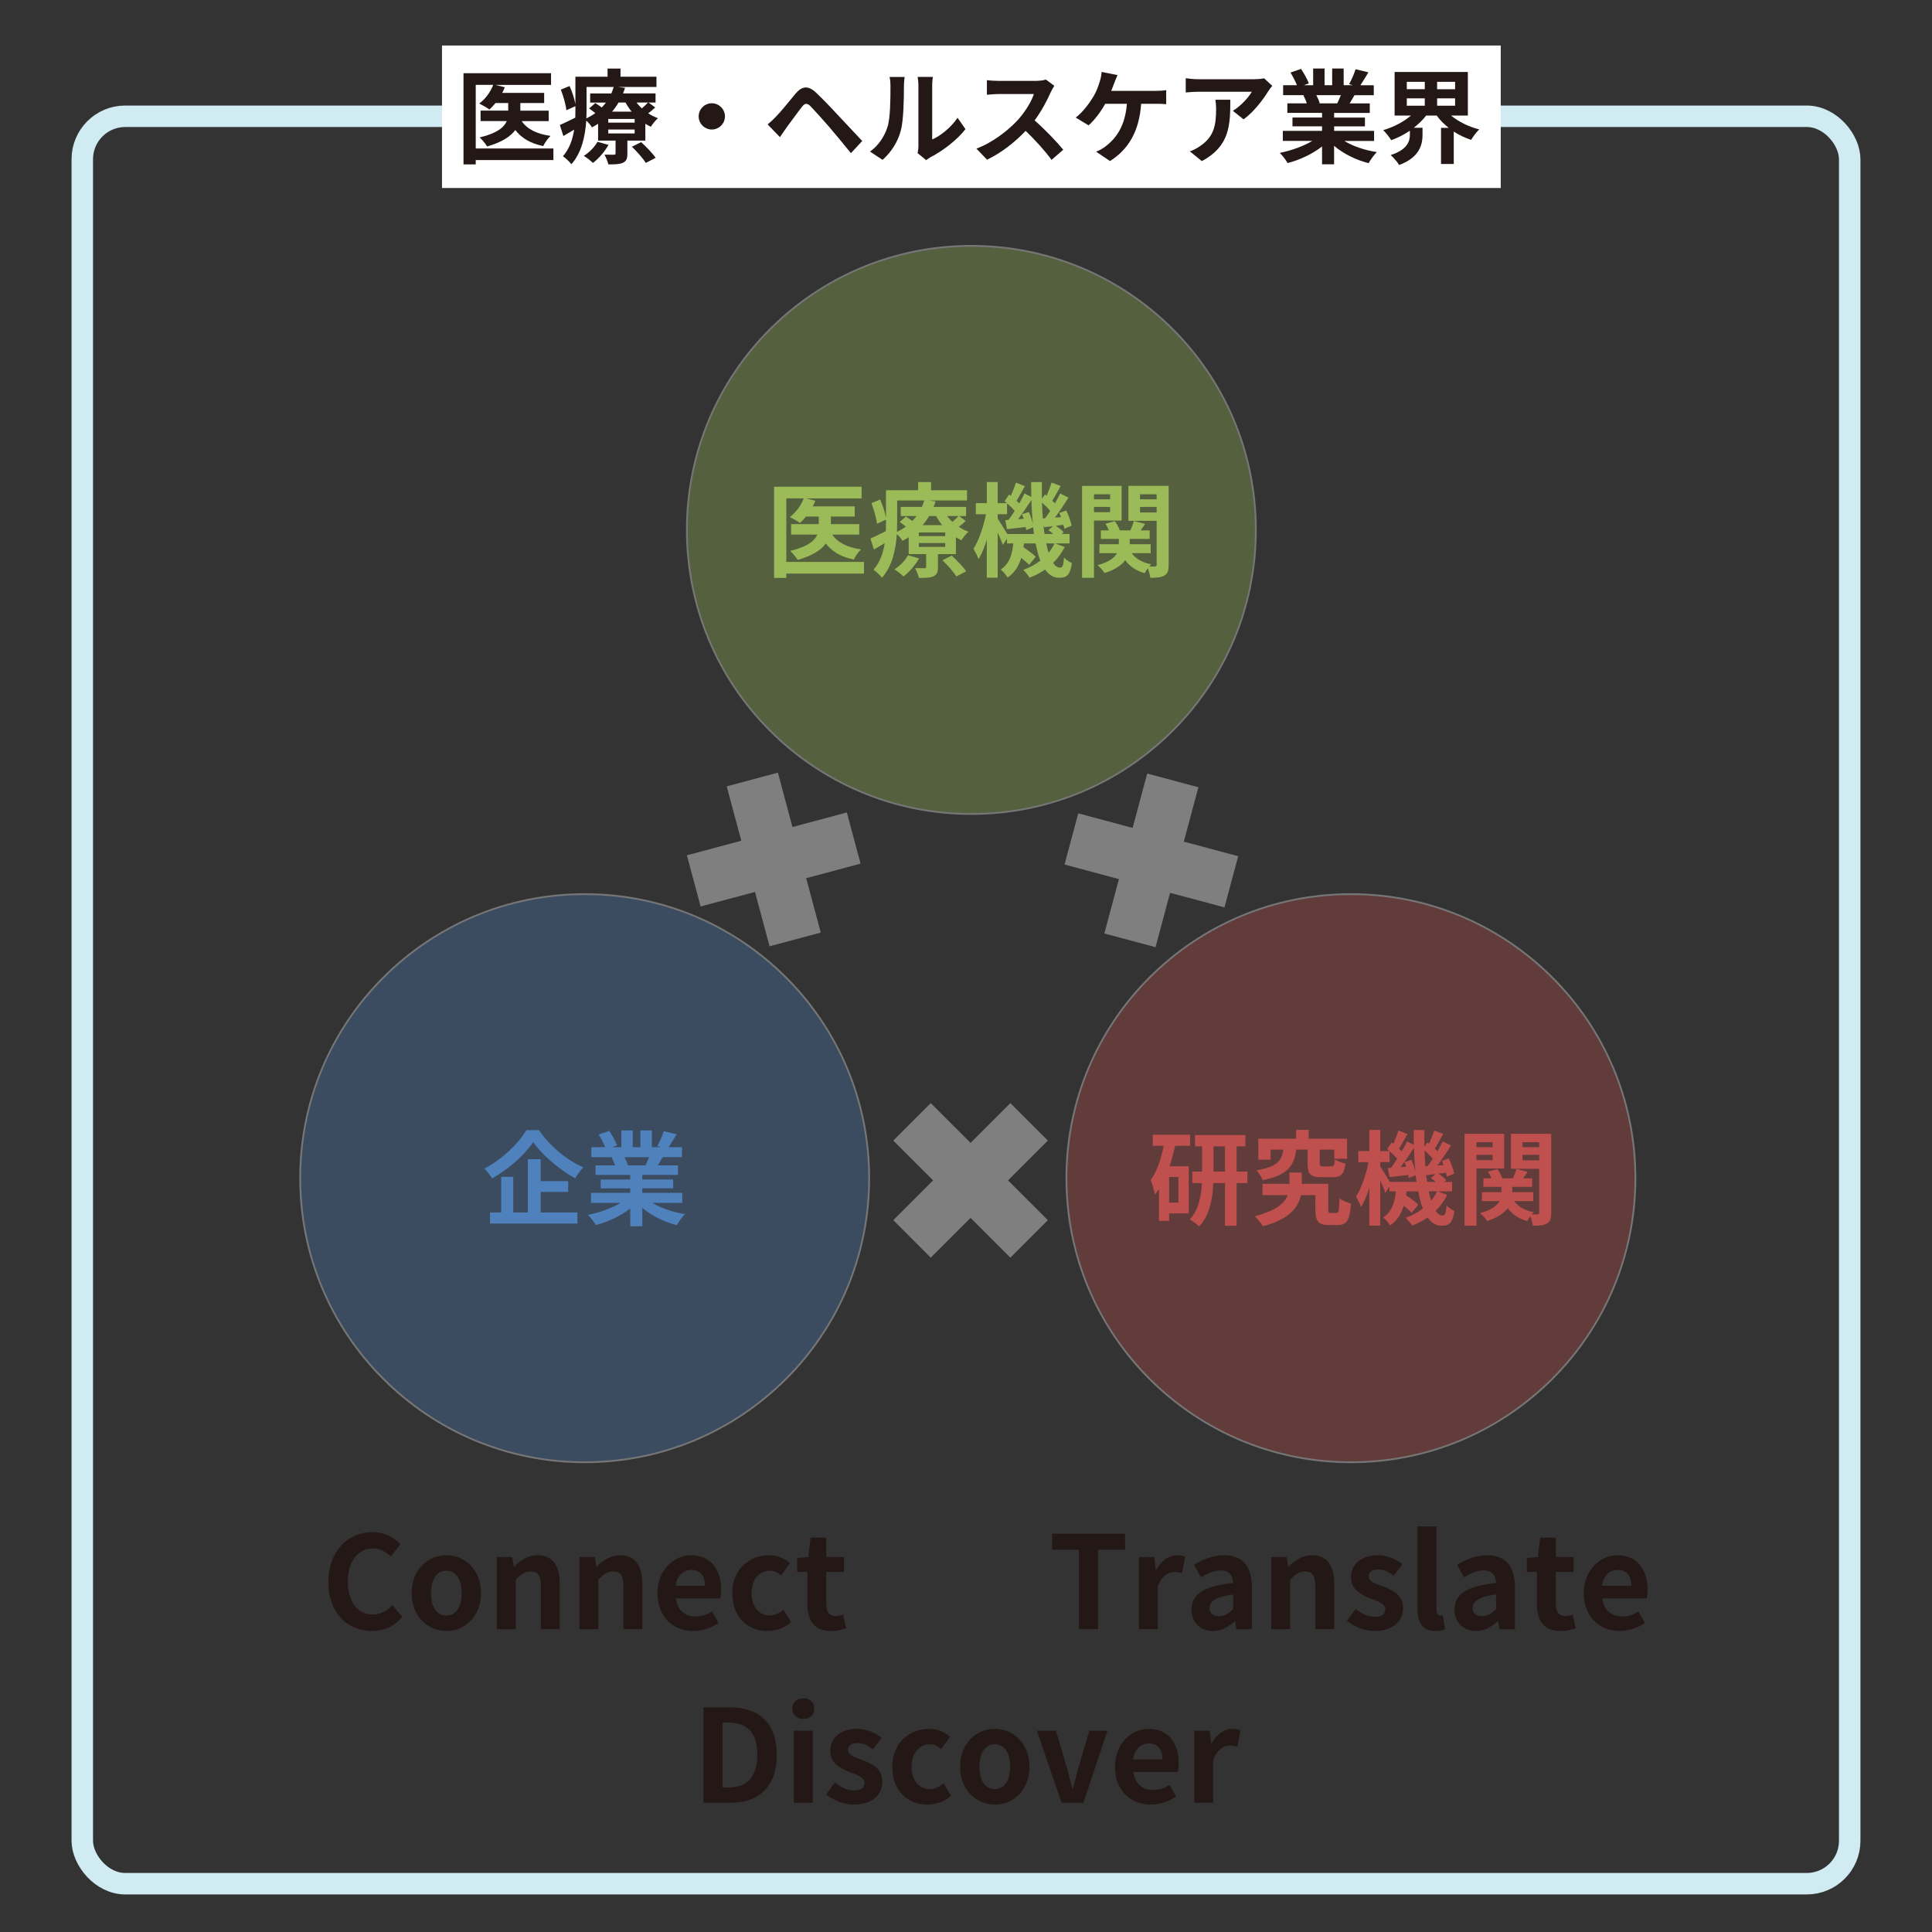 <?xml version="1.0" encoding="UTF-8"?>
<svg xmlns="http://www.w3.org/2000/svg" version="1.1" viewBox="0 0 1080 1080">
  <rect x="0" y="0" width="1080" height="1080" fill="#333333" stroke="none"/>
  <defs>
    <style>
      .cls-1 {
        fill: none;
        stroke: #d0ebf2;
        stroke-miterlimit: 10;
        stroke-width: 12px;
      }

      .cls-2 {
        fill: #9bbb59;
      }

      .cls-3 {
        fill: #7f7f7f;
        fill-rule: evenodd;
      }

      .cls-4 {
        fill: #231815;
      }

      .cls-5 {
        fill: #fff;
      }

      .cls-6 {
        fill: #c0504d;
      }

      .cls-7 {
        opacity: .33;
      }

      .cls-8 {
        fill: #4f81bd;
      }
    </style>
  </defs>
  <!-- Generator: Adobe Illustrator 28.6.0, SVG Export Plug-In . SVG Version: 1.2.0 Build 709)  -->
  <g>
    <g id="_レイヤー_1" data-name="レイヤー_1">
      <g>
        <g class="cls-7">
          <path class="cls-2" d="M543,455.02c-87.69,0-159.03-71.23-159.03-158.79s71.34-158.79,159.03-158.79,159.03,71.23,159.03,158.79-71.34,158.79-159.03,158.79Z"/>
          <path class="cls-5" d="M543,137.94c42.34,0,82.15,16.47,112.1,46.36,29.94,29.9,46.43,69.65,46.43,111.93s-16.49,82.03-46.43,111.93c-29.94,29.9-69.75,46.36-112.1,46.36s-82.15-16.47-112.1-46.36c-29.94-29.9-46.43-69.65-46.43-111.93s16.49-82.03,46.43-111.93c29.94-29.9,69.75-46.36,112.1-46.36M543,136.94c-88.1,0-159.53,71.32-159.53,159.29s71.42,159.29,159.53,159.29,159.53-71.32,159.53-159.29-71.42-159.29-159.53-159.29h0Z"/>
        </g>
        <g>
          <path class="cls-2" d="M482.96,320.63h-43.42v2.41h-6.83v-50.98h48.93v6.54h-31.07l5.23,1.32c-.4,1.09-.92,2.12-1.49,3.15h23.49v5.68h-13.33v4.24h15.85v5.85h-15.1c3.04,4.47,8.5,7.23,16.14,8.26-1.49,1.38-3.27,3.9-4.08,5.68-7.12-1.43-12.12-4.42-15.62-8.95-2.64,3.56-7.47,6.82-15.74,9.17-.86-1.43-2.81-3.78-4.19-5.05,9.76-2.29,13.67-5.68,15.16-9.12h-14.65v-5.85h15.45v-4.24h-7.12c-1.09,1.38-2.24,2.58-3.39,3.61-1.32-.97-4.14-2.58-5.69-3.33,3.39-2.47,6.32-6.48,7.81-10.44h-9.76v35.55h43.42v6.48Z"/>
          <path class="cls-2" d="M539.87,291.22c-1.21,1.2-2.58,2.29-3.91,3.27,1.72,1.15,3.56,2.06,5.46,2.75-1.38,1.09-3.1,3.33-3.96,4.76-1.03-.46-2.12-1.03-3.1-1.66v9.4h-10.05v7.34c0,2.81-.52,4.19-2.58,5.1-2.01.86-4.65.86-8.04.86-.4-1.72-1.38-3.96-2.12-5.45,2.12.06,4.54.06,5.28.06.63,0,.86-.23.86-.8v-7.11h-9.76v-9.4c-1.09.69-2.24,1.38-3.45,2.01-.63-1.15-1.95-2.75-3.16-3.78-.57,8.37-2.53,18.01-8.33,24.37-.92-1.26-3.5-3.67-4.71-4.47,3.68-4.19,5.46-9.52,6.26-14.85-2.07,1.2-4.08,2.41-6.03,3.56l-1.95-6.14c2.24-.97,5.34-2.52,8.62-4.13.06-1.55.06-3.04.06-4.47v-1.95l-5.05,2.29c-.29-2.98-1.61-7.8-3.1-11.53l4.88-2.01c1.49,3.21,2.76,7.23,3.27,10.15v-15.37h17.98v-4.53h7.24v4.53h20.1v5.73h-21.6l4.02.52c-.34,1.03-.69,2.06-1.15,3.1h18.21v5.1h-3.91l3.73,2.75ZM513.74,312.15c-2.07,3.78-5.51,7.68-8.67,10.09-1.15-1.15-3.62-3.1-5.11-3.96,3.1-1.95,5.97-4.87,7.64-7.86l6.15,1.72ZM501.51,292.42c0,1.55-.06,3.21-.12,4.93,1.84-.92,3.5-1.89,5-2.98-1.15-.92-2.35-1.83-3.45-2.58l3.45-3.04c1.09.69,2.41,1.61,3.62,2.47.86-.92,1.67-1.83,2.35-2.75h-8.84v-5.1h11.83c.52-1.2.98-2.41,1.32-3.61h-15.16v12.67ZM528.39,297.64h-14.76v2.06h14.76v-2.06ZM528.39,303.54h-14.76v2.18h14.76v-2.18ZM519.37,288.46c-1.03,1.78-2.24,3.5-3.62,5.1h10.97c-1.32-1.61-2.47-3.33-3.45-5.1h-3.91ZM532,310.6c2.81,2.58,6.43,6.25,8.1,8.77l-5.51,2.87c-1.44-2.47-4.94-6.36-7.75-9.06l5.17-2.58ZM529.42,288.46c.86,1.15,1.9,2.24,2.99,3.27,1.26-1.09,2.58-2.35,3.45-3.27h-6.43Z"/>
          <path class="cls-2" d="M595.18,305.78c-1.67,3.33-3.85,6.31-6.49,8.89,1.15,1.72,2.41,2.64,3.85,2.64s1.95-1.09,2.24-5.62c1.26,1.32,3.1,2.47,4.42,3.1-1.03,6.48-2.64,8.2-7.12,8.2-3.22,0-5.8-1.66-7.87-4.59-2.64,1.83-5.57,3.33-8.67,4.53-.75-1.26-2.41-3.27-3.56-4.36,3.62-1.32,6.83-3.04,9.59-5.16-1.09-2.75-1.95-5.96-2.64-9.63h-6.49c-.06.75-.17,1.49-.29,2.18,2.53,1.66,5.34,3.73,6.83,5.28l-3.68,4.53c-.98-1.09-2.64-2.52-4.42-3.9-1.32,4.36-3.56,8.2-7.64,11.01-.75-1.38-2.47-3.5-3.85-4.47,5.05-3.38,6.49-8.83,7.06-14.62h-3.56v-2.58l-2.3,3.38c-.57-1.72-1.72-4.36-2.87-6.88v25.23h-6.09v-21.16c-1.32,4.19-2.87,8.03-4.59,10.78-.63-1.78-1.95-4.24-2.87-5.79,2.99-4.53,5.69-12.5,7.01-19.32h-5.69v-6.19h6.15v-11.81h6.09v11.81h5.11c-.4-.4-.86-.75-1.26-1.09l2.53-3.73.98.75c1.03-2.41,2.18-5.28,2.81-7.4l5.05,1.95c-1.61,2.75-3.27,5.91-4.65,8.2.52.52,1.03,1.03,1.44,1.49,1.15-1.95,2.12-3.84,2.93-5.56l3.85,1.89c-.06-2.7-.11-5.45-.11-8.26h6.03c-.06,3.21-.06,6.31,0,9.35l1.67-2.41.92.69c1.09-2.35,2.18-5.22,2.81-7.34l5.11,1.89c-1.61,2.87-3.27,5.96-4.71,8.2.52.52,1.03,1.03,1.49,1.49,1.09-1.89,2.12-3.84,2.93-5.5l4.65,2.29c-2.3,3.61-5.05,7.8-7.58,11.18l3.45-.23c-.29-.8-.63-1.61-.98-2.35l3.85-1.38c1.32,2.7,2.64,6.25,2.99,8.49l-4.08,1.72c-.11-.63-.23-1.43-.46-2.24l-4.25.57c1.67,1.09,3.45,2.52,4.37,3.61l-1.09.97h4.36v5.28h-8.04l5.34,2.01ZM578,298.5c-.11-1.2-.29-2.47-.46-3.73l-3.91,1.55c-.06-.52-.12-1.09-.23-1.72-3.73.4-7.29.86-10.51,1.2l-.92-5.05,1.78-.11c1.09-1.49,2.3-3.21,3.45-5.05-1.09-1.32-2.7-2.92-4.25-4.24v6.08h-5.23v2.47c1.21,1.78,3.96,6.19,5.34,8.6h14.93ZM575.13,286.23c.92,1.95,1.78,4.42,2.24,6.42-.4-4.19-.69-8.6-.8-13.19-2.3,3.56-5,7.57-7.47,10.78l3.1-.23c-.29-.92-.57-1.78-.92-2.58l3.85-1.2ZM584.21,289.73c.92-1.2,1.9-2.64,2.87-4.13-1.21-1.49-2.93-3.21-4.59-4.65.06,3.1.23,6.02.46,8.89l1.26-.11ZM588.8,298.5c-.86-.75-1.84-1.49-2.76-2.12l2.58-2.24c-1.78.17-3.45.4-5.05.57l-.34-1.61c.17,1.89.4,3.67.69,5.39h4.88ZM584.84,303.77c.4,1.89.86,3.67,1.32,5.22,1.32-1.61,2.47-3.33,3.33-5.22h-4.65Z"/>
          <path class="cls-2" d="M611.54,290.99v32h-6.66v-51.38h22.11v19.38h-15.45ZM611.54,276.31v2.81h9.02v-2.81h-9.02ZM620.56,286.34v-2.98h-9.02v2.98h9.02ZM653.29,315.76c0,3.15-.52,4.87-2.35,5.96-1.84,1.09-4.37,1.26-7.93,1.26-.12-1.43-.75-3.61-1.38-5.33-.69.98-1.38,1.95-1.78,2.75-4.77-1.38-8.33-3.78-10.85-7.23-2.01,2.7-5.51,5.22-11.49,7.17-.8-1.26-2.58-3.33-3.96-4.42,6.43-1.72,9.48-4.19,10.85-6.71h-9.82v-4.99h10.85v-2.98h-10.05v-4.76h4.48c-.52-1.26-1.15-2.58-1.9-3.73l5.23-1.43c1.15,1.49,2.24,3.56,2.76,5.16h5.97c.69-1.72,1.49-3.78,1.95-5.22l6.26,1.61c-.86,1.26-1.72,2.52-2.47,3.61h5v4.76h-11.14v2.98h11.72v4.99h-10.68c2.3,3.1,6.09,5.33,10.97,6.25-.34.34-.75.75-1.09,1.2,1.38.06,2.7.06,3.22,0,.69,0,.92-.29.92-.98v-24.54h-15.79v-19.55h22.51v44.15ZM637.27,276.31v2.81h9.3v-2.81h-9.3ZM646.57,286.46v-3.1h-9.3v3.1h9.3Z"/>
        </g>
      </g>
      <polygon class="cls-3" points="499.35 637.59 520.29 616.64 542.55 638.89 564.8 616.64 585.75 637.59 563.49 659.84 585.75 682.09 564.8 703.04 542.55 680.79 520.29 703.04 499.35 682.09 521.6 659.84 499.35 637.59"/>
      <g>
        <g class="cls-7">
          <path class="cls-8" d="M326.84,817.41c-87.69,0-159.03-71.23-159.03-158.79s71.34-158.79,159.03-158.79,159.03,71.23,159.03,158.79-71.34,158.79-159.03,158.79Z"/>
          <path class="cls-5" d="M326.84,500.33c42.34,0,82.15,16.47,112.1,46.36,29.94,29.9,46.43,69.65,46.43,111.93s-16.49,82.03-46.43,111.93c-29.94,29.9-69.75,46.36-112.1,46.36s-82.15-16.47-112.1-46.36c-29.94-29.9-46.43-69.65-46.43-111.93s16.49-82.03,46.43-111.93c29.94-29.9,69.75-46.36,112.1-46.36M326.84,499.33c-88.1,0-159.53,71.32-159.53,159.29s71.42,159.29,159.53,159.29,159.53-71.32,159.53-159.29-71.42-159.29-159.53-159.29h0Z"/>
        </g>
        <g>
          <path class="cls-8" d="M301.26,631.73c6.2,9.06,15.62,16.86,24.81,20.82-1.72,1.78-3.27,4.01-4.59,6.14-8.9-4.93-18.49-13.19-23.43-20.24-4.65,7-13.5,14.97-22.97,20.3-.86-1.55-2.81-4.07-4.31-5.5,9.94-5.1,19.18-14.22,23.49-21.5h7.01ZM302.23,677.77h20.56v6.19h-48.88v-6.19h6.26v-19.9h6.72v19.9h8.16v-29.76h7.18v12.27h15.39v6.02h-15.39v11.47Z"/>
          <path class="cls-8" d="M364.72,672.44c4.88,2.98,11.54,5.22,18.21,6.25-1.55,1.49-3.56,4.36-4.59,6.19-7.06-1.78-14.01-5.22-19.3-9.69v10.32h-6.72v-9.98c-5.34,4.19-12.41,7.51-19.24,9.29-.98-1.66-2.93-4.3-4.37-5.68,6.43-1.32,13.21-3.73,18.15-6.71h-16.48v-5.62h21.94v-2.52h-16.54v-4.93h16.54v-2.58h-19.41v-5.33h10.91c-.46-1.43-1.21-3.15-1.95-4.47l.69-.12h-12v-5.56h7.7c-.8-2.18-2.3-4.93-3.56-7.11l5.86-2.01c1.67,2.47,3.56,5.85,4.36,8.08l-2.81,1.03h5.23v-9.35h6.38v9.35h4.25v-9.35h6.43v9.35h5.11l-2.07-.63c1.38-2.35,2.81-5.79,3.62-8.31l7.18,1.72c-1.61,2.64-3.16,5.22-4.48,7.22h7.47v5.56h-10.8c-.92,1.66-1.84,3.21-2.7,4.59h11.26v5.33h-19.93v2.58h17.23v4.93h-17.23v2.52h22.34v5.62h-16.66ZM349.1,646.87c.8,1.49,1.55,3.21,1.95,4.42l-.98.17h10.74c.69-1.38,1.38-3.04,2.01-4.59h-13.73Z"/>
        </g>
      </g>
      <g>
        <g class="cls-7">
          <path class="cls-6" d="M755.17,817.41c-87.69,0-159.03-71.23-159.03-158.79s71.34-158.79,159.03-158.79,159.03,71.23,159.03,158.79-71.34,158.79-159.03,158.79Z"/>
          <path class="cls-5" d="M755.17,500.33c42.34,0,82.15,16.47,112.1,46.36,29.94,29.9,46.43,69.65,46.43,111.93s-16.49,82.03-46.43,111.93c-29.94,29.9-69.75,46.36-112.1,46.36s-82.15-16.47-112.1-46.36c-29.94-29.9-46.43-69.65-46.43-111.93s16.49-82.03,46.43-111.93c29.94-29.9,69.75-46.36,112.1-46.36M755.17,499.33c-88.1,0-159.53,71.32-159.53,159.29s71.42,159.29,159.53,159.29,159.53-71.32,159.53-159.29-71.42-159.29-159.53-159.29h0Z"/>
        </g>
        <g>
          <path class="cls-6" d="M656.88,640.5c-.8,3.84-1.84,7.74-3.1,11.41h10.74v26.38h-10.97v4.19h-5.69v-17.78c-.75,1.09-1.49,2.12-2.3,3.1-.23-1.83-1.44-6.19-2.35-8.14,3.5-4.7,5.86-11.64,7.29-19.15h-6.09v-6.19h20.85v6.19h-8.39ZM658.72,657.93h-5.17v14.34h5.17v-14.34ZM697.31,661.37h-6.03v23.85h-6.49v-23.85h-6.55c-.34,8.43-2.01,18.01-7.93,24.26-1.15-1.2-3.62-3.1-5.17-3.96,4.94-5.33,6.38-13.3,6.72-20.3h-5.34v-6.42h5.46v-14.16h-3.96v-6.31h28.14v6.31h-4.88v14.16h6.03v6.42ZM684.79,654.95v-14.16h-6.43v14.16h6.43Z"/>
          <path class="cls-6" d="M747.1,678.06c1.21,0,1.44-.97,1.67-8.14,1.38,1.2,4.59,2.35,6.43,2.87-.63,9.46-2.41,11.99-7.35,11.99h-5.17c-5.63,0-7.35-1.95-7.35-8.66v-8.03h-8.1c-1.44,6.65-6.32,13.53-21.25,17.38-.98-1.72-3.1-4.13-4.54-5.62,11.95-2.98,16.66-7.4,18.44-11.76h-14.13v-6.31h15.05v-6.31h6.89v6.31h14.82v14.28c0,1.78.23,2.01,1.44,2.01h3.16ZM724.65,642.62c-1.26,8.83-4.54,14.28-18.84,17.09-.57-1.72-2.24-4.24-3.5-5.5,11.89-1.95,14.24-5.5,15.1-11.58h-7.12v5.62h-6.89v-11.7h21.14v-4.93h7.01v4.93h21.48v11.18h-7.18v-5.1h-8.1v7.68c0,1.55.23,1.72,1.95,1.72h4.59c1.38,0,1.67-.52,1.9-3.9,1.26.92,4.08,1.95,5.92,2.35-.75,5.96-2.53,7.57-7.06,7.57h-6.43c-6.26,0-7.64-1.89-7.64-7.63v-7.8h-6.32Z"/>
          <path class="cls-6" d="M809.01,667.97c-1.67,3.33-3.85,6.31-6.49,8.89,1.15,1.72,2.41,2.64,3.85,2.64s1.95-1.09,2.24-5.62c1.26,1.32,3.1,2.47,4.42,3.1-1.03,6.48-2.64,8.2-7.12,8.2-3.22,0-5.8-1.66-7.87-4.59-2.64,1.83-5.57,3.33-8.67,4.53-.75-1.26-2.41-3.27-3.56-4.36,3.62-1.32,6.83-3.04,9.59-5.16-1.09-2.75-1.95-5.96-2.64-9.63h-6.49c-.06.75-.17,1.49-.29,2.18,2.53,1.66,5.34,3.73,6.83,5.28l-3.68,4.53c-.98-1.09-2.64-2.52-4.42-3.9-1.32,4.36-3.56,8.2-7.64,11.01-.75-1.38-2.47-3.5-3.85-4.47,5.05-3.38,6.49-8.83,7.06-14.62h-3.56v-2.58l-2.3,3.38c-.57-1.72-1.72-4.36-2.87-6.88v25.23h-6.09v-21.16c-1.32,4.19-2.87,8.03-4.59,10.78-.63-1.78-1.95-4.24-2.87-5.79,2.99-4.53,5.69-12.5,7.01-19.32h-5.69v-6.19h6.15v-11.81h6.09v11.81h5.11c-.4-.4-.86-.75-1.26-1.09l2.53-3.73.98.75c1.03-2.41,2.18-5.28,2.81-7.4l5.05,1.95c-1.61,2.75-3.27,5.91-4.65,8.2.52.52,1.03,1.03,1.44,1.49,1.15-1.95,2.12-3.84,2.93-5.56l3.85,1.89c-.06-2.69-.11-5.45-.11-8.26h6.03c-.06,3.21-.06,6.31,0,9.35l1.67-2.41.92.69c1.09-2.35,2.18-5.22,2.81-7.34l5.11,1.89c-1.61,2.87-3.27,5.96-4.71,8.2.52.52,1.03,1.03,1.49,1.49,1.09-1.89,2.12-3.84,2.93-5.5l4.65,2.29c-2.3,3.61-5.05,7.8-7.58,11.18l3.45-.23c-.29-.8-.63-1.61-.98-2.35l3.85-1.38c1.32,2.7,2.64,6.25,2.99,8.49l-4.08,1.72c-.12-.63-.23-1.43-.46-2.24l-4.25.57c1.67,1.09,3.45,2.52,4.37,3.61l-1.09.98h4.36v5.28h-8.04l5.34,2.01ZM791.84,660.69c-.11-1.2-.29-2.47-.46-3.73l-3.91,1.55c-.06-.52-.12-1.09-.23-1.72-3.73.4-7.29.86-10.51,1.2l-.92-5.05,1.78-.12c1.09-1.49,2.3-3.21,3.45-5.05-1.09-1.32-2.7-2.92-4.25-4.24v6.08h-5.23v2.47c1.21,1.78,3.96,6.19,5.34,8.6h14.93ZM788.97,648.41c.92,1.95,1.78,4.42,2.24,6.42-.4-4.19-.69-8.6-.8-13.19-2.3,3.56-5,7.57-7.47,10.78l3.1-.23c-.29-.92-.57-1.78-.92-2.58l3.85-1.2ZM798.04,651.91c.92-1.2,1.9-2.64,2.87-4.13-1.21-1.49-2.93-3.21-4.59-4.64.06,3.1.23,6.02.46,8.89l1.26-.11ZM802.64,660.69c-.86-.75-1.84-1.49-2.76-2.12l2.58-2.24c-1.78.17-3.45.4-5.05.57l-.34-1.61c.17,1.89.4,3.67.69,5.39h4.88ZM798.67,665.96c.4,1.89.86,3.67,1.32,5.22,1.32-1.61,2.47-3.33,3.33-5.22h-4.65Z"/>
          <path class="cls-6" d="M825.37,653.17v32h-6.66v-51.38h22.11v19.38h-15.45ZM825.37,638.49v2.81h9.02v-2.81h-9.02ZM834.39,648.53v-2.98h-9.02v2.98h9.02ZM867.13,677.95c0,3.15-.52,4.87-2.35,5.96-1.84,1.09-4.37,1.26-7.93,1.26-.12-1.43-.75-3.61-1.38-5.33-.69.97-1.38,1.95-1.78,2.75-4.77-1.38-8.33-3.78-10.85-7.22-2.01,2.69-5.51,5.22-11.49,7.17-.8-1.26-2.58-3.33-3.96-4.42,6.43-1.72,9.48-4.19,10.85-6.71h-9.82v-4.99h10.85v-2.98h-10.05v-4.76h4.48c-.52-1.26-1.15-2.58-1.9-3.73l5.23-1.43c1.15,1.49,2.24,3.55,2.76,5.16h5.97c.69-1.72,1.49-3.78,1.95-5.22l6.26,1.61c-.86,1.26-1.72,2.52-2.47,3.61h5v4.76h-11.14v2.98h11.72v4.99h-10.68c2.3,3.1,6.09,5.33,10.97,6.25-.34.34-.75.75-1.09,1.2,1.38.06,2.7.06,3.22,0,.69,0,.92-.29.92-.97v-24.54h-15.79v-19.55h22.51v44.15ZM851.1,638.49v2.81h9.3v-2.81h-9.3ZM860.41,648.64v-3.1h-9.3v3.1h9.3Z"/>
        </g>
      </g>
      <polygon class="cls-3" points="406.23 439.58 434.85 431.91 442.99 462.31 473.39 454.16 481.06 482.78 450.66 490.92 458.81 521.32 430.19 528.98 422.05 498.59 391.65 506.73 383.98 478.12 414.38 469.97 406.23 439.58"/>
      <polygon class="cls-3" points="641.29 432.41 669.91 440.08 661.76 470.47 692.16 478.62 684.49 507.23 654.09 499.09 645.95 529.48 617.33 521.82 625.48 491.42 595.08 483.28 602.75 454.66 633.15 462.81 641.29 432.41"/>
      <rect class="cls-1" x="46" y="65" width="988" height="988" rx="24" ry="24"/>
      <g>
        <rect class="cls-5" x="247.08" y="25.44" width="591.84" height="79.65"/>
        <g>
          <path class="cls-4" d="M309.35,89.49h-43.42v2.41h-6.83v-50.98h48.93v6.54h-31.07l5.23,1.32c-.4,1.09-.92,2.12-1.49,3.15h23.49v5.68h-13.32v4.24h15.85v5.85h-15.1c3.04,4.47,8.5,7.23,16.14,8.26-1.49,1.38-3.27,3.9-4.08,5.68-7.12-1.43-12.12-4.42-15.62-8.95-2.64,3.56-7.47,6.82-15.74,9.17-.86-1.43-2.81-3.78-4.19-5.05,9.76-2.29,13.67-5.68,15.16-9.12h-14.65v-5.85h15.45v-4.24h-7.12c-1.09,1.38-2.24,2.58-3.39,3.61-1.32-.97-4.14-2.58-5.69-3.33,3.39-2.47,6.32-6.48,7.81-10.44h-9.76v35.55h43.42v6.48Z"/>
          <path class="cls-4" d="M366.26,60.07c-1.21,1.2-2.58,2.29-3.91,3.27,1.72,1.15,3.56,2.06,5.46,2.75-1.38,1.09-3.1,3.33-3.96,4.76-1.03-.46-2.12-1.03-3.1-1.66v9.4h-10.05v7.34c0,2.81-.52,4.19-2.58,5.1-2.01.86-4.65.86-8.04.86-.4-1.72-1.38-3.96-2.12-5.45,2.12.06,4.54.06,5.28.06.63,0,.86-.23.86-.8v-7.11h-9.76v-9.4c-1.09.69-2.24,1.38-3.45,2.01-.63-1.15-1.95-2.75-3.16-3.78-.57,8.37-2.53,18.01-8.33,24.37-.92-1.26-3.5-3.67-4.71-4.47,3.68-4.19,5.46-9.52,6.26-14.85-2.07,1.2-4.08,2.41-6.03,3.56l-1.95-6.14c2.24-.97,5.34-2.52,8.62-4.13.06-1.55.06-3.04.06-4.47v-1.95l-5.05,2.29c-.29-2.98-1.61-7.8-3.1-11.53l4.88-2.01c1.49,3.21,2.76,7.23,3.27,10.15v-15.37h17.98v-4.53h7.24v4.53h20.1v5.73h-21.6l4.02.52c-.34,1.03-.69,2.06-1.15,3.1h18.21v5.1h-3.91l3.73,2.75ZM340.13,81c-2.07,3.78-5.51,7.68-8.67,10.09-1.15-1.15-3.62-3.1-5.11-3.96,3.1-1.95,5.97-4.87,7.64-7.86l6.15,1.72ZM327.9,61.28c0,1.55-.06,3.21-.12,4.93,1.84-.92,3.5-1.89,5-2.98-1.15-.92-2.35-1.83-3.45-2.58l3.45-3.04c1.09.69,2.41,1.61,3.62,2.47.86-.92,1.67-1.83,2.35-2.75h-8.85v-5.1h11.83c.52-1.2.98-2.41,1.32-3.61h-15.16v12.67ZM354.78,66.49h-14.76v2.06h14.76v-2.06ZM354.78,72.4h-14.76v2.18h14.76v-2.18ZM345.76,57.32c-1.03,1.78-2.24,3.5-3.62,5.1h10.97c-1.32-1.61-2.47-3.33-3.45-5.1h-3.91ZM358.4,79.45c2.81,2.58,6.43,6.25,8.1,8.77l-5.51,2.87c-1.44-2.47-4.94-6.36-7.75-9.06l5.17-2.58ZM355.81,57.32c.86,1.15,1.9,2.24,2.99,3.27,1.26-1.09,2.58-2.35,3.45-3.27h-6.43Z"/>
          <path class="cls-4" d="M405.26,65.06c0,4.01-3.33,7.34-7.35,7.34s-7.35-3.33-7.35-7.34,3.33-7.34,7.35-7.34,7.35,3.33,7.35,7.34Z"/>
          <path class="cls-4" d="M433.8,65.18c2.64-2.64,7.12-8.26,11.03-12.96,3.45-4.01,6.83-4.65,11.31-.46,3.85,3.61,8.21,8.2,11.66,11.93,3.91,4.13,9.76,10.44,14.19,15.14l-6.32,6.77c-3.91-4.76-8.73-10.67-12.12-14.62s-8.44-9.52-10.51-11.64c-1.9-1.83-3.1-1.72-4.71.34-2.3,2.87-6.32,8.54-8.67,11.64-1.26,1.83-2.64,3.84-3.68,5.33l-6.89-7.11c1.72-1.38,2.99-2.58,4.71-4.36Z"/>
          <path class="cls-4" d="M496.11,71.02c1.61-4.93,1.67-15.77,1.67-22.71,0-2.29-.17-3.84-.52-5.28h8.44c-.06.29-.4,2.81-.4,5.22,0,6.77-.17,18.87-1.72,24.66-1.72,6.48-5.34,12.1-10.22,16.46l-7.01-4.64c5.05-3.56,8.16-8.83,9.76-13.71ZM513.4,81.35v-33.43c0-2.58-.4-4.76-.46-4.93h8.56c-.06.17-.4,2.41-.4,4.99v29.99c4.65-2.01,10.34-6.54,14.19-12.1l4.42,6.31c-4.77,6.19-13.04,12.39-19.47,15.65-1.26.69-1.95,1.26-2.47,1.72l-4.82-3.96c.23-1.09.46-2.69.46-4.24Z"/>
          <path class="cls-4" d="M587.37,51.53c-1.95,4.47-5.17,10.61-9.02,15.77,5.69,4.93,12.64,12.27,16.02,16.4l-6.55,5.68c-3.73-5.16-9.07-11.01-14.47-16.23-6.09,6.42-13.73,12.39-21.6,16.11l-5.92-6.19c9.25-3.44,18.15-10.44,23.55-16.46,3.79-4.3,7.29-9.98,8.56-14.05h-19.47c-2.41,0-5.57.34-6.78.4v-8.14c1.55.23,5.05.4,6.78.4h20.27c2.47,0,4.77-.34,5.92-.75l4.71,3.5c-.46.63-1.49,2.41-2.01,3.56Z"/>
          <path class="cls-4" d="M622.8,46.6c-.46,1.2-.98,2.69-1.61,4.19h24.75c1.49,0,4.08-.06,5.97-.4v7.86c-2.12-.23-4.65-.23-5.97-.23h-8.04c-1.03,15.2-7.01,25.46-17.4,32l-7.75-5.22c2.07-.8,4.08-2.01,5.46-3.15,6.03-4.59,10.8-11.64,11.72-23.62h-12.12c-2.3,4.19-5.86,9.06-9.3,12.04l-7.18-4.36c4.08-3.04,7.75-8.2,9.94-11.81,1.61-2.64,2.64-5.62,3.33-7.8.69-1.89,1.09-4.13,1.21-5.91l8.9,1.78c-.69,1.43-1.44,3.44-1.9,4.65Z"/>
          <path class="cls-4" d="M708.94,51.01c-2.7,4.47-8.16,11.7-13.78,15.71l-5.97-4.76c4.59-2.81,9.07-7.86,10.57-10.67h-29.92c-2.41,0-4.31.17-7.01.4v-7.97c2.18.34,4.59.57,7.01.57h30.96c1.61,0,4.77-.17,5.86-.52l4.54,4.24c-.63.75-1.72,2.12-2.24,2.98ZM671.84,90.06l-6.72-5.45c1.84-.63,3.91-1.61,6.03-3.15,7.29-5.05,8.67-11.12,8.67-20.53,0-1.78-.12-3.33-.4-5.16h8.33c0,14.22-.29,25.92-15.91,34.29Z"/>
          <path class="cls-4" d="M751.44,78.77c4.88,2.98,11.54,5.22,18.21,6.25-1.55,1.49-3.56,4.36-4.59,6.19-7.06-1.78-14.01-5.22-19.3-9.69v10.32h-6.72v-9.98c-5.34,4.19-12.41,7.51-19.24,9.29-.98-1.66-2.93-4.3-4.37-5.68,6.43-1.32,13.21-3.73,18.15-6.71h-16.48v-5.62h21.94v-2.52h-16.54v-4.93h16.54v-2.58h-19.41v-5.33h10.91c-.46-1.43-1.21-3.15-1.95-4.47l.69-.11h-12v-5.56h7.7c-.8-2.18-2.3-4.93-3.56-7.11l5.86-2.01c1.67,2.47,3.56,5.85,4.36,8.09l-2.81,1.03h5.23v-9.35h6.38v9.35h4.25v-9.35h6.43v9.35h5.11l-2.07-.63c1.38-2.35,2.81-5.79,3.62-8.31l7.18,1.72c-1.61,2.64-3.16,5.22-4.48,7.23h7.47v5.56h-10.8c-.92,1.66-1.84,3.21-2.7,4.59h11.26v5.33h-19.93v2.58h17.23v4.93h-17.23v2.52h22.34v5.62h-16.66ZM735.82,53.19c.8,1.49,1.55,3.21,1.95,4.42l-.98.17h10.74c.69-1.38,1.38-3.04,2.01-4.59h-13.73Z"/>
          <path class="cls-4" d="M811.17,64.6c4.14,3.44,9.82,6.25,15.74,7.74-1.44,1.38-3.5,4.01-4.54,5.85-3.45-1.15-6.72-2.7-9.71-4.65v18.12h-7.12v-20.18h4.31c-2.58-2.06-4.88-4.3-6.72-6.88h-5.92c-1.9,2.52-4.31,4.76-6.89,6.82h4.88v3.96c0,5.45-1.67,12.67-13.09,16.86-.92-1.66-3.22-4.24-4.71-5.56,9.59-3.1,10.74-7.91,10.74-11.58v-2.06c-3.27,2.24-6.78,4.01-10.45,5.33-.98-1.66-2.99-4.19-4.48-5.62,5.74-1.66,11.43-4.64,15.51-8.14h-9.13v-24.37h40.95v24.37h-9.36ZM786.41,49.86h10.05v-4.13h-10.05v4.13ZM786.41,59.1h10.05v-4.13h-10.05v4.13ZM813.41,45.74h-10.05v4.13h10.05v-4.13ZM813.41,54.97h-10.05v4.13h10.05v-4.13Z"/>
        </g>
      </g>
      <g>
        <path class="cls-4" d="M183.55,884.3c0-17.57,11.31-27.87,24.77-27.87,6.77,0,12.17,3.24,15.62,6.84l-5.54,6.77c-2.74-2.59-5.83-4.46-9.86-4.46-8.06,0-14.11,6.91-14.11,18.36s5.47,18.58,13.9,18.58c4.61,0,8.14-2.16,11.02-5.26l5.62,6.62c-4.39,5.11-10.08,7.85-16.99,7.85-13.46,0-24.41-9.65-24.41-27.43Z"/>
        <path class="cls-4" d="M230.13,890.56c0-13.39,9.29-21.17,19.37-21.17s19.37,7.78,19.37,21.17-9.29,21.17-19.37,21.17-19.37-7.78-19.37-21.17ZM258.07,890.56c0-7.56-3.1-12.53-8.57-12.53s-8.57,4.97-8.57,12.53,3.1,12.53,8.57,12.53,8.57-4.9,8.57-12.53Z"/>
        <path class="cls-4" d="M277.72,870.4h8.64l.79,5.33h.22c3.53-3.46,7.63-6.34,13.1-6.34,8.71,0,12.46,6.05,12.46,16.2v25.13h-10.58v-23.83c0-6.26-1.73-8.42-5.69-8.42-3.31,0-5.4,1.58-8.35,4.54v27.72h-10.58v-40.32Z"/>
        <path class="cls-4" d="M323.87,870.4h8.64l.79,5.33h.22c3.53-3.46,7.63-6.34,13.1-6.34,8.71,0,12.46,6.05,12.46,16.2v25.13h-10.58v-23.83c0-6.26-1.73-8.42-5.69-8.42-3.31,0-5.4,1.58-8.35,4.54v27.72h-10.58v-40.32Z"/>
        <path class="cls-4" d="M367.51,890.56c0-13.03,9.22-21.17,18.79-21.17,11.09,0,16.85,8.14,16.85,19.23,0,2.02-.22,3.96-.5,4.9h-24.84c.86,6.62,5.18,10.08,11.16,10.08,3.31,0,6.19-1.01,9.07-2.81l3.6,6.48c-3.96,2.74-9.07,4.46-14.04,4.46-11.3,0-20.09-7.85-20.09-21.17ZM394.08,886.46c0-5.4-2.45-8.86-7.63-8.86-4.25,0-7.99,3.02-8.78,8.86h16.42Z"/>
        <path class="cls-4" d="M409.34,890.56c0-13.39,9.65-21.17,20.59-21.17,4.97,0,8.78,1.94,11.74,4.46l-5.04,6.84c-2.02-1.73-3.89-2.67-6.12-2.67-6.19,0-10.37,4.97-10.37,12.53s4.25,12.53,10.01,12.53c2.88,0,5.62-1.37,7.85-3.24l4.25,6.98c-3.89,3.38-8.78,4.9-13.25,4.9-11.16,0-19.66-7.78-19.66-21.17Z"/>
        <path class="cls-4" d="M451.31,896.61v-17.86h-5.69v-7.85l6.26-.5,1.22-10.87h8.78v10.87h9.94v8.35h-9.94v17.86c0,4.61,1.87,6.77,5.47,6.77,1.3,0,2.88-.43,3.96-.86l1.73,7.71c-2.16.72-4.97,1.51-8.5,1.51-9.58,0-13.25-6.12-13.25-15.12Z"/>
      </g>
      <g>
        <path class="cls-4" d="M603.13,866.3h-14.98v-8.93h40.76v8.93h-15.12v44.43h-10.66v-44.43Z"/>
        <path class="cls-4" d="M636.68,870.4h8.64l.79,7.13h.22c2.95-5.26,7.27-8.14,11.45-8.14,2.23,0,3.53.36,4.75.86l-1.8,9.14c-1.44-.43-2.59-.65-4.25-.65-3.17,0-6.98,2.09-9.22,7.92v24.05h-10.58v-40.32Z"/>
        <path class="cls-4" d="M666.05,899.78c0-8.64,6.98-13.18,23.26-14.91-.22-3.96-1.94-6.98-6.91-6.98-3.74,0-7.34,1.66-11.09,3.82l-3.82-6.98c4.75-2.95,10.51-5.33,16.85-5.33,10.23,0,15.48,6.12,15.48,17.79v23.55h-8.64l-.72-4.32h-.29c-3.53,3.02-7.56,5.33-12.17,5.33-7.2,0-11.95-5.11-11.95-11.95ZM689.31,899.49v-8.14c-9.86,1.22-13.18,3.96-13.18,7.56,0,3.17,2.23,4.54,5.33,4.54s5.26-1.44,7.85-3.96Z"/>
        <path class="cls-4" d="M710.62,870.4h8.64l.79,5.33h.22c3.53-3.46,7.63-6.34,13.1-6.34,8.71,0,12.46,6.05,12.46,16.2v25.13h-10.58v-23.83c0-6.26-1.73-8.42-5.69-8.42-3.31,0-5.4,1.58-8.35,4.54v27.72h-10.58v-40.32Z"/>
        <path class="cls-4" d="M752.95,906.04l4.82-6.62c3.6,2.81,7.06,4.39,10.8,4.39,4.03,0,5.83-1.73,5.83-4.25,0-3.02-4.18-4.39-8.42-6.05-5.11-1.94-10.8-5.04-10.8-11.81,0-7.2,5.83-12.31,15.05-12.31,5.83,0,10.37,2.45,13.68,4.97l-4.75,6.41c-2.88-2.09-5.69-3.46-8.64-3.46-3.67,0-5.4,1.58-5.4,3.89,0,2.95,3.74,4.03,7.99,5.62,5.33,2.02,11.23,4.68,11.23,12.17,0,7.06-5.54,12.75-16.06,12.75-5.4,0-11.31-2.38-15.34-5.69Z"/>
        <path class="cls-4" d="M792.41,899.42v-46.16h10.58v46.59c0,2.45,1.08,3.24,2.09,3.24.43,0,.72,0,1.44-.14l1.3,7.85c-1.22.5-2.95.94-5.47.94-7.34,0-9.94-4.83-9.94-12.31Z"/>
        <path class="cls-4" d="M813.07,899.78c0-8.64,6.98-13.18,23.26-14.91-.22-3.96-1.94-6.98-6.91-6.98-3.74,0-7.34,1.66-11.09,3.82l-3.82-6.98c4.75-2.95,10.51-5.33,16.85-5.33,10.23,0,15.48,6.12,15.48,17.79v23.55h-8.64l-.72-4.32h-.29c-3.53,3.02-7.56,5.33-12.17,5.33-7.2,0-11.95-5.11-11.95-11.95ZM836.33,899.49v-8.14c-9.86,1.22-13.18,3.96-13.18,7.56,0,3.17,2.23,4.54,5.33,4.54s5.26-1.44,7.85-3.96Z"/>
        <path class="cls-4" d="M859.15,896.61v-17.86h-5.69v-7.85l6.26-.5,1.22-10.87h8.78v10.87h9.94v8.35h-9.94v17.86c0,4.61,1.87,6.77,5.47,6.77,1.3,0,2.88-.43,3.96-.86l1.73,7.7c-2.16.72-4.97,1.51-8.5,1.51-9.58,0-13.25-6.12-13.25-15.12Z"/>
        <path class="cls-4" d="M885.36,890.56c0-13.03,9.22-21.17,18.79-21.17,11.09,0,16.85,8.14,16.85,19.22,0,2.02-.22,3.96-.5,4.9h-24.84c.86,6.62,5.18,10.08,11.16,10.08,3.31,0,6.19-1.01,9.07-2.81l3.6,6.48c-3.96,2.74-9.07,4.46-14.04,4.46-11.3,0-20.09-7.85-20.09-21.17ZM911.93,886.46c0-5.4-2.45-8.86-7.63-8.86-4.25,0-7.99,3.02-8.78,8.86h16.42Z"/>
      </g>
      <g>
        <path class="cls-4" d="M393.24,954.4h14.62c16.27,0,26.35,8.5,26.35,26.5s-10.08,26.86-25.78,26.86h-15.19v-53.36ZM407.21,999.19c9.94,0,16.13-5.33,16.13-18.29s-6.19-17.93-16.13-17.93h-3.31v36.22h3.31Z"/>
        <path class="cls-4" d="M442.92,955.12c0-3.46,2.52-5.76,6.19-5.76s6.12,2.3,6.12,5.76-2.52,5.83-6.12,5.83-6.19-2.3-6.19-5.83ZM443.78,967.44h10.58v40.32h-10.58v-40.32Z"/>
        <path class="cls-4" d="M461.85,1003.08l4.82-6.62c3.6,2.81,7.06,4.39,10.8,4.39,4.03,0,5.83-1.73,5.83-4.25,0-3.02-4.18-4.39-8.42-6.05-5.11-1.94-10.8-5.04-10.8-11.81,0-7.2,5.83-12.31,15.05-12.31,5.83,0,10.37,2.45,13.68,4.97l-4.75,6.41c-2.88-2.09-5.69-3.46-8.64-3.46-3.67,0-5.4,1.58-5.4,3.89,0,2.95,3.74,4.03,7.99,5.62,5.33,2.02,11.23,4.68,11.23,12.17,0,7.06-5.54,12.75-16.06,12.75-5.4,0-11.31-2.38-15.34-5.69Z"/>
        <path class="cls-4" d="M498.79,987.6c0-13.39,9.65-21.17,20.59-21.17,4.97,0,8.78,1.94,11.74,4.46l-5.04,6.84c-2.02-1.73-3.89-2.66-6.12-2.66-6.19,0-10.37,4.97-10.37,12.53s4.25,12.53,10.01,12.53c2.88,0,5.62-1.37,7.85-3.24l4.25,6.99c-3.89,3.38-8.78,4.9-13.25,4.9-11.16,0-19.66-7.78-19.66-21.17Z"/>
        <path class="cls-4" d="M536.73,987.6c0-13.39,9.29-21.17,19.37-21.17s19.37,7.78,19.37,21.17-9.29,21.17-19.37,21.17-19.37-7.78-19.37-21.17ZM564.67,987.6c0-7.56-3.1-12.53-8.57-12.53s-8.57,4.97-8.57,12.53,3.1,12.53,8.57,12.53,8.57-4.9,8.57-12.53Z"/>
        <path class="cls-4" d="M579.64,967.44h10.66l5.9,20.09c1.08,3.96,2.16,8.14,3.24,12.24h.36c1.08-4.1,2.16-8.28,3.24-12.24l5.9-20.09h10.15l-13.46,40.32h-12.24l-13.75-40.32Z"/>
        <path class="cls-4" d="M623.27,987.6c0-13.03,9.22-21.17,18.79-21.17,11.09,0,16.85,8.14,16.85,19.22,0,2.02-.22,3.96-.5,4.9h-24.84c.86,6.62,5.18,10.08,11.16,10.08,3.31,0,6.19-1.01,9.07-2.81l3.6,6.48c-3.96,2.74-9.07,4.46-14.04,4.46-11.3,0-20.09-7.85-20.09-21.17ZM649.84,983.49c0-5.4-2.45-8.86-7.63-8.86-4.25,0-7.99,3.02-8.78,8.86h16.42Z"/>
        <path class="cls-4" d="M667.62,967.44h8.64l.79,7.13h.22c2.95-5.26,7.27-8.14,11.45-8.14,2.23,0,3.53.36,4.75.86l-1.8,9.14c-1.44-.43-2.59-.65-4.25-.65-3.17,0-6.98,2.09-9.22,7.92v24.05h-10.58v-40.32Z"/>
      </g>
    </g>
  </g>
</svg>